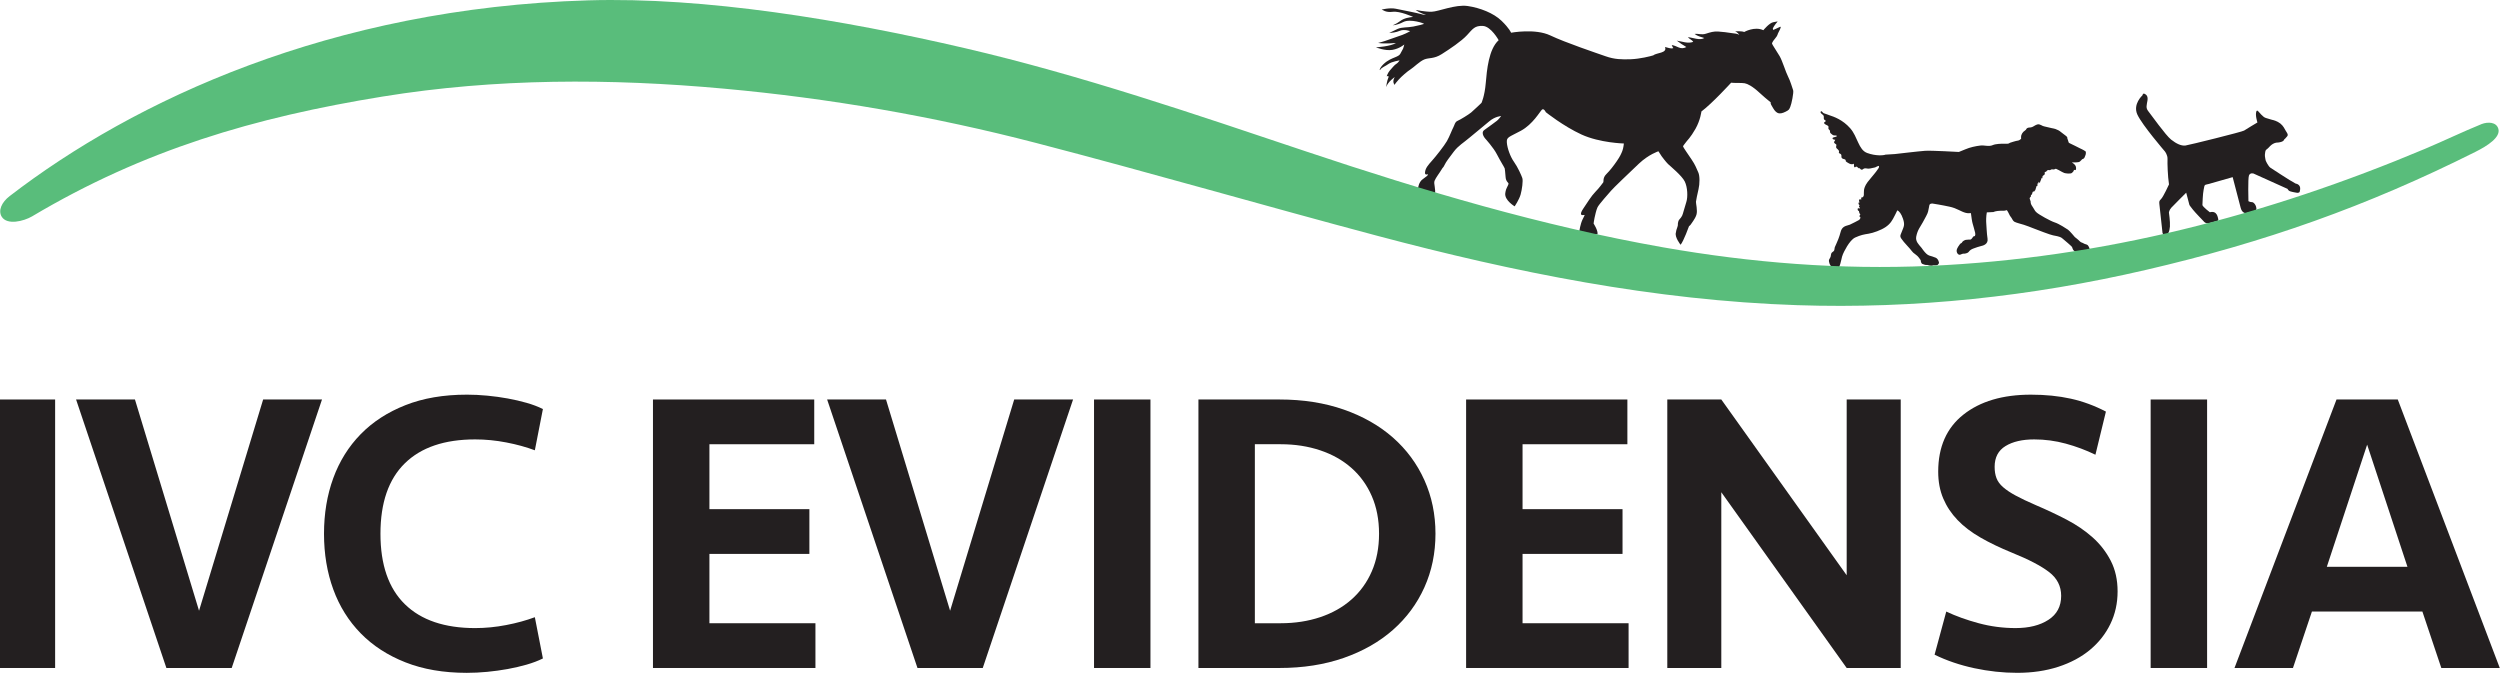 <?xml version="1.0" encoding="UTF-8"?>
<svg id="Layer_1" xmlns="http://www.w3.org/2000/svg" width="6.246cm" height="1.681cm" version="1.1" viewBox="0 0 177.056 47.66">
  <!-- Generator: Adobe Illustrator 29.5.0, SVG Export Plug-In . SVG Version: 2.1.0 Build 137)  -->
  <defs>
    <style>
      .st0 {
        fill: #231f20;
      }

      .st1 {
        fill: #59bd7b;
      }
    </style>
  </defs>
  <rect class="st0" x="-.108" y="28.298" width="3.997" height="19.019"/>
  <polygon class="st0" points="18.624 28.298 22.793 28.298 16.397 47.317 11.77 47.317 5.373 28.298 9.543 28.298 14.083 43.262 18.624 28.298"/>
  <g>
    <path class="st0" d="M33.045,27.955c.475,0,.961.024,1.456.071.495.048.975.113,1.441.198.467.085.916.189,1.344.311.428.122.814.269,1.155.439l-.571,2.922c-.609-.228-1.284-.415-2.028-.557-.741-.143-1.473-.214-2.198-.214-2.17,0-3.831.564-4.983,1.693-1.152,1.127-1.727,2.791-1.727,4.99,0,2.198.575,3.862,1.727,4.989,1.152,1.128,2.813,1.693,4.983,1.693.725,0,1.457-.072,2.198-.215.744-.142,1.419-.329,2.028-.556l.571,2.922c-.341.169-.727.315-1.155.438-.428.122-.877.227-1.344.312-.466.084-.946.15-1.441.198-.495.047-.981.071-1.456.071-1.639,0-3.085-.249-4.341-.744-1.257-.495-2.313-1.18-3.17-2.056-.855-.875-1.504-1.912-1.942-3.111-.438-1.2-.657-2.514-.657-3.941,0-1.429.219-2.743.657-3.942.438-1.198,1.087-2.237,1.942-3.112.857-.875,1.913-1.561,3.17-2.056,1.256-.496,2.702-.743,4.341-.743"/>
    <polygon class="st0" points="46.237 28.298 57.661 28.298 57.661 31.468 50.236 31.468 50.236 36.066 57.317 36.066 57.317 39.236 50.236 39.236 50.236 44.147 57.746 44.147 57.746 47.317 46.237 47.317 46.237 28.298"/>
    <polygon class="st0" points="71.825 28.298 75.995 28.298 69.598 47.317 64.973 47.317 58.574 28.298 62.744 28.298 67.285 43.262 71.825 28.298"/>
    <rect class="st0" x="77.48" y="28.298" width="3.997" height="19.019"/>
    <path class="st0" d="M84.875,28.298h5.74c1.674,0,3.193.238,4.554.714,1.361.475,2.523,1.138,3.485,1.984.961.847,1.704,1.852,2.227,3.014.523,1.161.785,2.427.785,3.797,0,1.371-.262,2.638-.785,3.799-.523,1.161-1.266,2.165-2.227,3.012-.962.848-2.124,1.509-3.485,1.985-1.361.475-2.88.714-4.554.714h-5.74v-19.019ZM90.7,44.147c1.01,0,1.943-.144,2.799-.43.857-.287,1.595-.702,2.214-1.249.618-.545,1.1-1.208,1.441-1.994.342-.783.515-1.672.515-2.667,0-.994-.173-1.884-.515-2.667-.341-.784-.823-1.449-1.441-1.994-.619-.545-1.357-.961-2.214-1.248-.856-.287-1.789-.431-2.799-.431h-1.828v12.68h1.828Z"/>
    <polygon class="st0" points="103.836 28.298 115.26 28.298 115.26 31.468 107.834 31.468 107.834 36.066 114.916 36.066 114.916 39.236 107.834 39.236 107.834 44.147 115.345 44.147 115.345 47.317 103.836 47.317 103.836 28.298"/>
    <polygon class="st0" points="130.794 47.317 121.913 34.867 121.913 47.317 118.087 47.317 118.087 28.298 121.913 28.298 130.794 40.749 130.794 28.298 134.622 28.298 134.622 47.317 130.794 47.317"/>
    <path class="st0" d="M149.984,41.891c0,.838-.171,1.61-.514,2.314-.342.705-.822,1.312-1.441,1.827-.62.514-1.366.914-2.241,1.199-.878.286-1.848.429-2.914.429-1.009,0-2.024-.11-3.041-.328-1.02-.22-1.958-.538-2.813-.957l.828-3.055c.685.324,1.451.599,2.299.827.847.229,1.718.343,2.613.343.95,0,1.728-.195,2.326-.585.601-.39.901-.956.901-1.7,0-.685-.287-1.246-.857-1.684-.572-.439-1.447-.895-2.627-1.371-.838-.343-1.582-.699-2.229-1.072-.646-.371-1.189-.784-1.626-1.241-.439-.457-.776-.966-1.014-1.528-.239-.562-.357-1.194-.357-1.899,0-1.751.595-3.099,1.785-4.041,1.19-.942,2.783-1.413,4.783-1.413,1.028,0,1.97.095,2.828.285.855.19,1.683.495,2.484.914l-.743,3.056c-.666-.324-1.366-.586-2.1-.786-.731-.2-1.48-.299-2.241-.299-.838,0-1.513.156-2.028.471-.514.314-.771.804-.771,1.47,0,.305.043.572.13.8.085.228.241.443.471.643.228.199.528.4.898.598.372.201.844.426,1.414.672.762.325,1.491.667,2.185,1.029.694.361,1.308.781,1.842,1.256.533.476.961,1.028,1.285,1.656.324.629.485,1.353.485,2.17"/>
    <rect class="st0" x="152.325" y="28.298" width="3.999" height="19.019"/>
    <path class="st0" d="M177.056,47.317h-4.141l-1.341-3.998h-7.825l-1.343,3.998h-4.141l7.226-19.019h4.34l7.225,19.019ZM167.661,31.497l-2.856,8.652h5.711l-2.855-8.652Z"/>
    <path class="st0" d="M107.022,2.318s1.703-.318,2.776.191c1.071.509,3.281,1.253,3.915,1.475.634.225,1.138.235,1.795.212.656-.026,1.388-.212,1.584-.274.217-.193,1.018-.145.831-.592.185.032.429.154.594.073-.071-.069-.07-.141-.117-.213.394.052.616.372,1.037.142-.229-.135-.467-.287-.676-.452.392.058.761.224,1.161.089-.07-.142-.27-.201-.379-.336.344.026.853.254,1.165.061-.227-.074-.496-.136-.689-.29.278-.037.494.084.804-.017.295-.095.558-.178.873-.153.32.024.655.061.965.113.157.026.405.027.525.133,0,0-.074-.167-.297-.26,0,0,.477-.032.644.047,0,0,.735-.42,1.358-.127,0,0,.438-.538.721-.57.206-.048.294-.047.294-.047,0,0-.275.296-.347.514l.031.085s.391-.17.479-.218c.091-.047.057.091-.078.333-.136.241-.044.224-.263.485-.219.26-.215.328-.224.366-.008.036.347.56.54.89.195.33.439,1.15.594,1.44.155.291.31.826.363.975.052.149-.114.977-.202,1.172-.084.195-.079.217-.323.343-.248.127-.397.14-.517.112-.119-.028-.257-.15-.373-.353-.119-.204-.197-.301-.178-.424,0,0-.279-.204-.789-.672-.508-.47-.85-.636-1.052-.673-.201-.039-.745-.009-.96-.039,0,0-1.335,1.464-2.105,2.039,0,0-.065.601-.42,1.229-.354.627-.614.85-.664.933-.052.083-.221.264-.217.312.003.048.356.56.613.937.259.378.353.654.467.903.115.247.106.816.017,1.19-.088.373-.171.781-.181.89-.009.108.123.615.036.91-.085.296-.373.638-.401.695-.031.056-.128.128-.128.128,0,0-.376,1.049-.596,1.313,0,0-.44-.547-.331-.87,0,0,.03-.198.061-.254.029-.056.075-.251.075-.251-.006-.175.038-.355.119-.43.08-.075.131-.159.186-.256.055-.098.181-.622.298-.974.113-.353.089-1.038-.114-1.451-.203-.41-1.024-1.082-1.179-1.229-.155-.147-.454-.551-.454-.551l-.231-.357s-.683.218-1.379.874c-.695.658-1.821,1.734-1.974,1.919-.157.184-.863.964-.962,1.179-.099.212-.166.561-.209.74-.043.18-.066.411-.066.411,0,0,.325.49.276.763,0,0-.943-.019-1.288-.228,0,0,.072-.505.23-.831.156-.328.203-.331.04-.308-.164.025-.25-.075.017-.47.269-.394.558-.879.849-1.174.292-.293.512-.621.559-.673.042-.053-.054-.314.216-.581.267-.268.497-.562.739-.916.243-.352.315-.526.396-.727.079-.204.109-.529.109-.529,0,0-1.698-.04-2.997-.634-1.297-.595-2.532-1.584-2.532-1.584,0,0-.135-.302-.275-.177s-.641,1.034-1.494,1.495c-.853.46-1.022.436-.991.839.03.403.25,1.009.511,1.371.261.364.519.946.584,1.136.065.19-.021.818-.121,1.173-.101.356-.42.834-.42.834,0,0-.722-.425-.668-.919,0,0,.026-.246.112-.4.083-.154.123-.255.12-.304-.004-.048-.189-.139-.208-.46-.018-.321-.056-.552-.061-.601-.005-.047-.315-.532-.554-1.001-.235-.468-.825-1.114-.825-1.114,0,0-.363-.404-.059-.615.304-.212.768-.561.88-.644.116-.083.304-.34.304-.34,0,0-.434.024-.851.383-.418.359-.943.772-1.38,1.142-.435.372-.799.569-1.123.998-.324.428-.551.722-.65.936-.098.214-.114.146-.223.342-.11.195-.406.568-.489.786-.083.217.111.596.018.985,0,0-.916-.139-1.187-.457,0,0,.04-.434.324-.635.286-.2.366-.276.382-.336.014-.06-.249.115-.211-.176.036-.293.234-.514.491-.802.258-.286.869-1.057,1.059-1.391.191-.335.371-.83.452-.969.08-.138.108-.385.302-.466.192-.08.786-.445.962-.592.179-.148.733-.68.733-.68,0,0,.222-.469.301-1.399.08-.93.209-2.403.915-3.041,0,0-.541-.983-1.121-1.01-.578-.028-.714.21-1.119.65-.405.441-1.231.989-1.791,1.345-.56.357-.913.241-1.247.383-.333.142-.733.553-.953.69-.223.137-.664.523-.837.719-.172.195-.24.275-.313.384,0,0-.185-.219.02-.549,0,0-.47.315-.612.709,0,0,.069-.49.157-.66.089-.169-.117-.106-.117-.106,0,0,.094-.263.223-.407.129-.143.354-.421.462-.473.107-.055.233-.246.233-.246,0,0-.56.088-.789.254-.23.167-.467.237-.566.388-.1.15-.091-.085.214-.376.307-.292.602-.394.795-.475.194-.08.333-.142.392-.255.06-.113.172-.323.198-.364.025-.041.086-.296.086-.296,0,0-.34.298-.85.382-.511.085-1.159-.18-1.159-.18,0,0,1.059-.065,1.419-.31,0,0-.794.079-1.265-.002,0,0,.42-.105.699-.213.278-.107.687-.231,1.018-.357.331-.128.552-.264.552-.264,0,0-.404-.161-.72-.03-.315.131-.554.136-.767.165,0,0,.308-.164.609-.298.301-.133.701-.086,1.099-.164.399-.081.686-.154.756-.185.07-.029-.967-.388-1.454-.14-.484.248-.751.232-.751.232,0,0,.241-.085.531-.301.288-.215.645-.257.907-.289,0,0-.942-.43-1.448-.361-.507.068-.706-.153-.771-.153-.064,0,.559-.151.983-.066.421.085,1.598.317,1.791.379.19.062.366.056.366.056,0,0-.461-.126-.739-.35,0,0,.661.141,1.139.129.477-.013,1.677-.534,2.547-.405.872.128,1.828.498,2.394,1.045.565.546.679.846.679.846"/>
    <path class="st0" d="M162.026,13.381c.021.056.078.132.172.167.149.054.461.103.461.103,0,0,.205.04.227-.08.024-.118.143-.489-.31-.577-.071-.052-.404-.237-.404-.237,0,0-1.215-.767-1.366-.879-.15-.11-.298-.423-.332-.509-.014-.037-.042-.223-.054-.304-.011-.08.002-.131.022-.305.02-.174.118-.163.248-.309.13-.146.244-.25.415-.314.17-.064.221-.011.456-.081.233-.071.23-.191.23-.191.045-.013.091-.08.201-.203.108-.122-.01-.251-.092-.388-.084-.138-.166-.349-.39-.526-.224-.174-.497-.245-.584-.26-.087-.013-.216-.074-.436-.13-.22-.053-.501-.448-.573-.504-.07-.057-.103.036-.103.036-.098.268.076.785.076.785,0,0-.82.486-.946.575-.127.09-3.923,1.03-4.155,1.059-.283.034-.629-.114-1.017-.422-.386-.307-1.423-1.772-1.618-2.014-.195-.241-.102-.44-.053-.758.047-.32-.094-.414-.21-.472-.118-.057-.148.112-.148.112,0,0-.698.62-.358,1.363.341.743,1.952,2.612,1.952,2.612,0,0,.198.255.183.536-.013.281.014,1.222.105,1.796,0,0-.409.894-.561,1.036-.153.142-.134.21-.119.382.015.171.22,2.014.22,2.014,0,0,.05.191.217.162.168-.029.285-.25.309-.606.024-.355-.07-.989-.07-.989,0,0,.012-.177.171-.351.16-.173,1.052-1.061,1.052-1.061l.228.873s.071.113.247.33c.172.218.75.81.75.81,0,0,.118.174.305.154.182-.018.535-.125.535-.125,0,0,.243-.019.206-.156-.035-.136-.078-.636-.597-.5,0,0-.472-.358-.526-.505,0-.058.029-.839.084-1.072.056-.233.025-.357.192-.386.167-.03.342-.089.342-.089l1.525-.435.57,2.184c.106.403.394.365.394.365,0,0,.292-.067.536-.14.242-.072.175-.224.175-.224-.023-.228-.194-.417-.314-.415-.121.004-.244-.067-.244-.067,0,0-.046-1.616.039-1.826.086-.21.321-.132.321-.132,0,0,1.789.802,2.414,1.088"/>
    <path class="st0" d="M147.719,10.724c-.031-.035-.249-.146-.249-.146l-.149-.071s-.656-.333-.735-.363c-.077-.031-.083-.087-.1-.161-.016-.074-.062-.164-.062-.164,0,0,.036-.107-.105-.198-.14-.091-.46-.371-.529-.392-.069-.023-.185-.079-.217-.094-.057-.025-.19-.04-.275-.062-.087-.023-.274-.064-.274-.064,0,0-.205-.054-.248-.058-.115-.01-.293-.179-.457-.14s-.245.127-.381.185c-.135.06-.228.015-.34.07-.113.055-.039.097-.188.191-.131.082-.259.247-.264.444-.005.094.007.129.007.129-.063.055-.143.119-.22.128-.147.013-.575.157-.575.157-.018.011-.034.021-.052.032-.017.009-.035.015-.053.022-.012.005-.024.006-.034.009-.035.008-.065.005-.099.004-.035-.002-.07-.002-.104-.002-.076-.002-.155-.001-.229,0-.082.003-.162.006-.241.014-.076.007-.151.016-.225.031-.062.013-.125.029-.183.055-.279.124-.59-.006-.873.029-.351.043-.735.126-1.061.266-.255.109-.465.189-.465.189,0,0-1.949-.113-2.391-.082-.443.031-2.014.218-2.145.231-.132.012-.66.041-.66.041-.119.054-.677.112-1.3-.118-.622-.23-.662-1.136-1.197-1.748-.536-.61-1.156-.82-1.498-.933-.129-.041-.2-.083-.327-.117-.062-.018-.082-.031-.125-.076-.033-.034-.075-.121-.132-.067-.096.093.14.22.181.278.066.097-.007.202.05.289.024.037.113.054.114.107,0,.064-.101.061-.113.116-.026.122.217.17.278.233.058.059.022.095.024.165.003.085.04.076.088.138.047.059.012.087.028.146.017.072.109.123.162.171.125.106.282.023.31.083.035.069-.095.064-.145.089-.047.024-.154.021-.149.094.004.076.137.095.192.095-.026.104-.149.161-.035.257.101.086.141.05.102.198-.042.161.102.18.182.306.061.1-.04.124.03.192.037.034.097.034.132.087.038.056.022.106.026.165.005.05.003.065.049.109.065.06.174.048.231.1.042.037.01.071.034.115.019.033.103.077.134.096.155.096.272.156.436.071.016.056-.012.203.031.242.054.048.071-.023.127-.034.1-.02.162.181.253.106.04.047.063.1.13.11.078.01.112-.053.165-.078.098-.046.239.009.342.005.092-.003.177-.029.266-.048.082-.016.219-.035.284-.088,0,0,.155-.072.162-.062.068.087-.05.218-.05.218-.097.137-.18.259-.291.384-.068.076-.126.159-.194.234-.087.096-.176.209-.257.316-.203.268-.239.493-.239.493-.004.016-.008.033-.011.05-.004.028-.005.056-.005.082,0,.026-.002.051-.004.077-.005.034-.005.068-.004.099,0,.012.001.044.001.044,0,.042,0,.084-.012.118-.006.016-.016.032-.025.049l-.01.022-.006.013c-.004.008-.014.03-.015.031-.002,0-.009-.003-.013-.004-.008-.003-.016-.004-.022-.005-.008-.001-.015-.001-.022-.001-.066.007-.066.075-.066.097v.008c0,.008.001.021.004.036.001.006.002.02.004.031-.01-.002-.02-.006-.032-.01-.002,0-.006-.001-.008-.002-.014-.008-.033-.017-.054-.015-.023.002-.041.016-.054.036-.026.046-.007.105.008.149.002.007.011.041.015.05h-.019l-.041-.002-.009.042c-.019.082.051.13.091.158.005.003.009.005.013.008-.007.001-.013.001-.019.001l-.039-.001-.009.04c-.012.044.02.081.054.107-.004.005-.006.009-.009.014-.003.014-.012.038-.002.061-.029-.002-.059-.011-.066-.014l-.05-.026-.02.053c-.015.039-.01.076.012.108.019.028.053.046.086.056-.009.022-.018.052-.005.086.01.022.025.036.04.046-.001.004-.001.008-.002.013-.006.042.029.068.057.088-.01.013-.017.025-.026.039-.002.004-.005.006-.007.01-.014.02-.04.055-.025.098l.012.032.035-.001h.013c0,.02-.004.04-.008.061-.001.013-.004.026-.005.04-.004.029-.015.04-.036.062-.014.013-.029.028-.043.051-.076.041-.485.262-.657.335-.039.016-.085.028-.134.042-.19.053-.426.118-.514.454-.106.413-.245.717-.305.848l-.033.073c-.062.13-.099.208-.1.293-.002.053-.021.132-.069.173-.018.014-.035.027-.049.037-.049.035-.101.071-.124.159-.008.035-.013.067-.018.098-.008.059-.015.11-.047.16-.006.014-.015.026-.022.038-.04.062-.081.127-.064.228.006.044.035.192.11.288.04.052.08.115.12.175l.026.043c.008.009.012.023.015.037.018.062.047.115.189.124.009.001.018.001.026,0,.167-.017.248-.284.298-.445.007-.022.012-.04.019-.055.033-.102.055-.204.076-.303.029-.134.056-.259.11-.38.042-.101.444-.982.867-1.177.394-.18.634-.219.914-.264l.038-.006c.322-.053.87-.246,1.197-.466.346-.235.478-.469.66-.833.024-.044.046-.09.068-.135.028-.06.057-.123.087-.181l.03-.041c.121.067.272.229.395.603.145.439.053.55-.082.9-.135.35-.194.324.137.732.119.144.284.312.428.479.098.117.19.243.237.282.098.085.313.228.374.32.062.09.159.192.164.243.005.053.012.191.121.242.109.05.253.086.331.066,0,0,.285.106.429.03,0,0,.274.019.322-.039.047-.056.082-.089.087-.131.002-.043-.049-.288-.233-.37-.185-.081-.32-.109-.422-.141-.1-.033-.2-.083-.352-.257-.071-.081-.157-.196-.231-.303l-.049-.057c-.137-.172-.391-.394-.326-.739.095-.485.299-.7.463-1.006.161-.304.35-.611.381-.782.019-.1.041-.196.06-.295.015-.075.016-.174.081-.225.038-.028.129-.041.175-.031.03.006.056.012.088.015.102.011.207.032.308.051.271.051.542.095.809.157.119.028.238.058.351.102.402.154.713.389,1.047.356l.11-.005c.032.26.082.62.128.76.071.227.095.349.13.469.037.12.061.228.054.291-.006.062-.039.115-.039.115,0,0-.09-.029-.151.089-.064.117-.147.15-.147.15,0,0-.27.001-.343.021-.074.019-.226.095-.256.172-.029.077-.105.06-.148.125-.042.067-.242.295-.238.48.005.185.141.308.25.273.107-.035.176-.079.24-.073.061.007.282-.015.368-.133.088-.12.193-.18.325-.23.13-.049.429-.153.55-.177.122-.023.519-.123.455-.525-.062-.401-.071-.882-.091-1.091-.015-.149-.011-.502.04-.768l.463-.023c.018-.001.047-.019.066-.025.026-.009.051-.016.079-.024.047-.011.097-.021.148-.027.078-.012.157-.018.235-.018.053,0,.105.003.158.003.09.001.159-.009.244-.038.007-.002.017-.006.025-.008.04.047.068.11.098.158.062.1.098.23.176.315.098.108.129.265.251.345.106.07.563.184.67.219.223.073.443.156.662.244.239.095,1.273.492,1.418.506.145.016.478.099.57.153.093.053.397.336.49.405.091.066.287.268.287.268,0,0,.064.373.345.323,0,0,.025.106.291.042.117-.027.233-.023.349-.054.076-.022.231-.037.255-.124.02-.078-.081-.271-.135-.319-.069-.063-.197-.063-.276-.117-.095-.063-.201-.067-.269-.142-.101-.111-.365-.313-.365-.313,0,0-.367-.442-.486-.523-.12-.08-.635-.419-.94-.515-.304-.097-1.125-.558-1.283-.705-.041-.038-.072-.069-.097-.099l-.149-.245c-.067-.115-.162-.215-.174-.358-.002-.023-.003-.05-.002-.074,0,0-.044-.131-.065-.194l-.009.002c.006-.025.014-.051.02-.077,0-.003,0-.008.001-.011.018-.029.058-.041.07-.071.013-.031-.01-.078.005-.105.013-.02.038-.011.055-.033.04-.052.034-.127.064-.181.015-.024.03-.037.055-.041.02-.003.043.012.059.002.009-.005.019-.034.024-.044.016-.02.035-.04.052-.057.016-.057.024-.095.045-.149.011-.032.041-.093.026-.13.062.005.077.002.082-.069.005-.036-.01-.099.01-.13.015,0,.027.006.036.019.02-.04.022-.09.041-.132.021.024.049.079.085.078.013-.028.02-.06.025-.089.006-.035.014-.045.032-.077.032-.062.049-.143.053-.21.004.026.013.067.048.063.012-.026.02-.057.027-.086.006-.028-.006-.067.005-.091.005.001.011.003.018.001.043-.057.152-.086.14-.157-.007-.037-.022-.075-.003-.109.013-.024.104-.008.15-.101.001-.003.004-.004.005-.005.023-.02.055-.043.084-.047.042-.006.079.019.125.01.039-.008.062-.037.1-.05.069-.022.141.017.216-.008.026-.01.06-.038.089-.039.046-.003.106.042.15.06.057.021.109.055.163.084.096.053.193.111.297.151.097.037.441.07.53.005.087-.065.164-.158.157-.231,0,0,.119.063.139-.014.023-.079.04-.269-.162-.419-.069-.051-.107-.079-.125-.091.055.004.466.025.565-.055.105-.086.163-.168.163-.168,0,0,.074-.006.134-.07.06-.062.054-.127.094-.197.041-.07.051-.251.02-.285"/>
    <path class="st1" d="M41.643.025C23.409.569,9.452,7.132.681,13.881c-.59.445-.843,1.045-.572,1.475.385.607,1.548.319,2.145-.028,7.923-4.713,15.759-7.015,24.83-8.488,8.037-1.305,16.111-1.295,24.193-.559,7.467.68,14.845,1.96,22.097,3.845,8.075,2.098,16.089,4.428,24.153,6.572,9.76,2.595,19.634,4.582,29.765,4.919,8.335.279,16.565-.612,24.69-2.496,8.398-1.946,15.652-4.505,23.354-8.366.864-.432,1.783-1.031,1.621-1.624-.138-.503-.749-.505-1.173-.348-1.355.55-2.67,1.189-4.017,1.757-11.23,4.724-22.866,7.751-35.08,8.294-6.343.282-12.644-.214-18.898-1.315-8.6-1.516-16.942-3.999-25.206-6.764-8.004-2.679-15.987-5.42-24.224-7.337C59.634,1.386,49.914-.222,41.643.025"/>
  </g>
</svg>